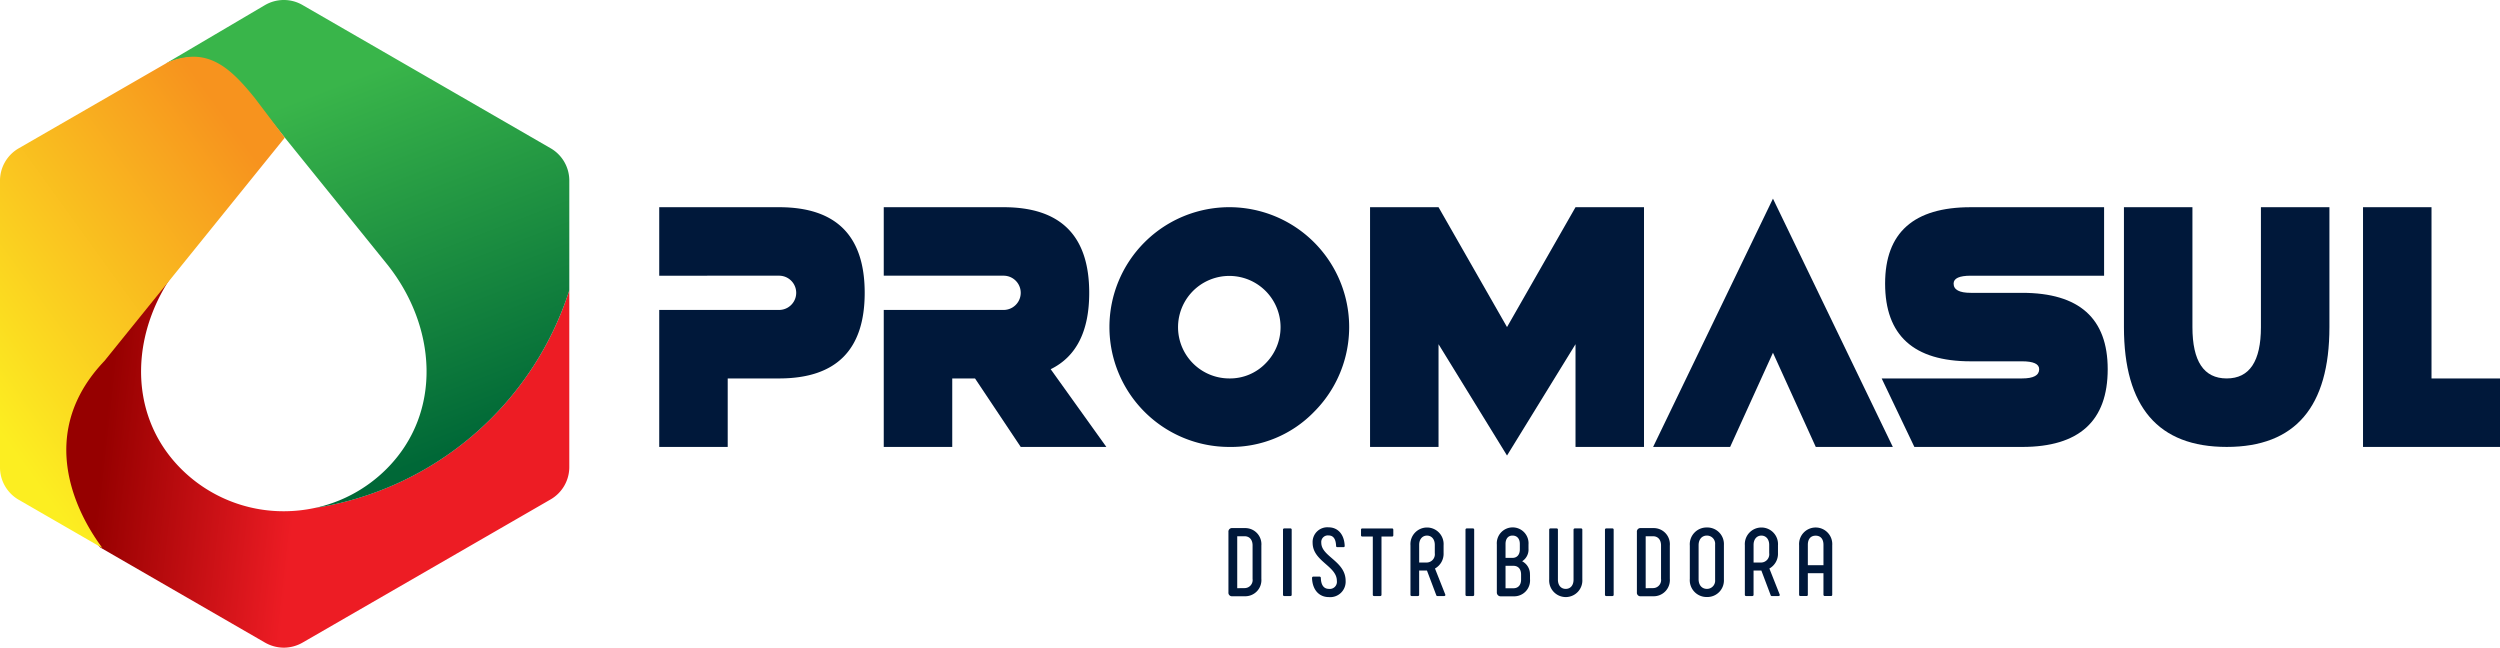 <svg xmlns="http://www.w3.org/2000/svg" xmlns:xlink="http://www.w3.org/1999/xlink" width="256" height="66.327" viewBox="0 0 256 66.327">
  <defs>
    <linearGradient id="linear-gradient" x1="0.084" y1="0.5" x2="0.926" y2="0.589" gradientUnits="objectBoundingBox">
      <stop offset="0" stop-color="#960000"/>
      <stop offset="0.463" stop-color="#ed1c24"/>
      <stop offset="1" stop-color="#ed1c24"/>
    </linearGradient>
    <linearGradient id="linear-gradient-2" x1="0.632" y1="0.91" x2="0.405" y2="0.172" gradientUnits="objectBoundingBox">
      <stop offset="0" stop-color="#006837"/>
      <stop offset="1" stop-color="#39b54a"/>
    </linearGradient>
    <linearGradient id="linear-gradient-3" x1="0.127" y1="0.866" x2="0.749" y2="0.089" gradientUnits="objectBoundingBox">
      <stop offset="0" stop-color="#fcee21"/>
      <stop offset="1" stop-color="#f7931e"/>
    </linearGradient>
  </defs>
  <g id="Grupo_332" data-name="Grupo 332" transform="translate(-164 142.163)">
    <g id="Grupo_280" data-name="Grupo 280">
      <path id="Caminho_1" data-name="Caminho 1" d="M26.05,100.594a14.006,14.006,0,0,0-.224,19.1l16.838,9.722a3.906,3.906,0,0,0,1.942.539h.032a3.9,3.9,0,0,0,1.942-.539L71.9,114.8a3.828,3.828,0,0,0,1.958-3.392V93.357a32.634,32.634,0,0,1-26.107,22.3,15.056,15.056,0,0,1-3.126.328,14.826,14.826,0,0,1-10.516-4.338c-5.753-5.753-5.147-14.573-.083-20.929Zm7.974-9.871.04-.05,0,0-.043.054" transform="translate(148.438 -205.797)" fill="url(#linear-gradient)"/>
      <path id="Caminho_2" data-name="Caminho 2" d="M67.08.539,56.963,6.5c4.152-1.776,6.482.546,8.9,3.534l3.179,3.935,1.946,2.409,8.57,10.609c5.14,6.363,5.785,15.248,0,21.032a14.762,14.762,0,0,1-7.39,4.009,32.634,32.634,0,0,0,26.107-22.3V18.547a3.827,3.827,0,0,0-1.958-3.392L71,.539a3.826,3.826,0,0,0-3.917,0" transform="translate(124.022 -142.163)" fill="url(#linear-gradient-2)"/>
      <path id="Caminho_3" data-name="Caminho 3" d="M17.14,20.073,1.959,28.828A3.826,3.826,0,0,0,0,32.221v29.25a3.827,3.827,0,0,0,1.959,3.394l8.5,4.905c.04-.129-8.432-10.065.237-19.146L29.164,27.76l-.017-.021L26.088,23.7c-1.916-2.372-3.745-4.228-6.287-4.228a6.754,6.754,0,0,0-2.661.6" transform="translate(164 -155.827)" fill="url(#linear-gradient-3)"/>
    </g>
    <path id="Caminho_4" data-name="Caminho 4" d="M421.865,187.957v-6.191a.362.362,0,0,1,.405-.4h1.276a1.652,1.652,0,0,1,1.691,1.79v3.4a1.657,1.657,0,0,1-1.691,1.79H422.27a.362.362,0,0,1-.405-.4m1.651-.435a.825.825,0,0,0,.821-.939V183.14c0-.563-.3-.939-.821-.939h-.751v5.32Z" transform="translate(-132.073 -269.452)" fill="#00183a"/>
    <path id="Caminho_5" data-name="Caminho 5" d="M440.737,181.47h.623a.12.12,0,0,1,.129.129v6.656a.122.122,0,0,1-.129.138h-.623a.125.125,0,0,1-.138-.138V181.6a.122.122,0,0,1,.138-.129" transform="translate(-145.22 -269.522)" fill="#00183a"/>
    <path id="Caminho_6" data-name="Caminho 6" d="M450.581,186.287a.125.125,0,0,1,.138-.138h.623a.133.133,0,0,1,.138.129c.02.752.307,1.128.841,1.128a.727.727,0,0,0,.8-.821c0-1.533-2.482-2-2.482-3.9a1.508,1.508,0,0,1,1.632-1.582c.969,0,1.612.741,1.651,1.9a.115.115,0,0,1-.129.129h-.623a.12.12,0,0,1-.129-.129c-.029-.732-.3-1.068-.762-1.068a.674.674,0,0,0-.752.751c0,1.415,2.492,1.879,2.492,3.9a1.581,1.581,0,0,1-1.711,1.661c-1.029,0-1.691-.762-1.731-1.958" transform="translate(-152.226 -269.267)" fill="#00183a"/>
    <path id="Caminho_7" data-name="Caminho 7" d="M470.7,181.6v.564a.125.125,0,0,1-.138.138H469.49v5.953a.125.125,0,0,1-.138.138h-.623a.122.122,0,0,1-.129-.138V182.3h-1.078a.122.122,0,0,1-.129-.138V181.6a.119.119,0,0,1,.129-.129h3.036a.122.122,0,0,1,.138.129" transform="translate(-164.025 -269.522)" fill="#00183a"/>
    <path id="Caminho_8" data-name="Caminho 8" d="M484.372,188v-5.063a1.7,1.7,0,1,1,3.392,0v.791a1.732,1.732,0,0,1-.881,1.592l1.058,2.671c.03.089-.039.148-.129.148h-.672c-.079,0-.118-.039-.138-.119l-.94-2.492h-.8V188a.122.122,0,0,1-.128.138H484.5a.122.122,0,0,1-.129-.138m1.652-3.293a.846.846,0,0,0,.841-.959v-.85c0-.574-.327-.949-.8-.949s-.8.375-.8.949v1.81Z" transform="translate(-175.941 -269.267)" fill="#00183a"/>
    <path id="Caminho_9" data-name="Caminho 9" d="M503.411,181.47h.623a.12.12,0,0,1,.128.129v6.656a.122.122,0,0,1-.128.138h-.623a.125.125,0,0,1-.138-.138V181.6a.123.123,0,0,1,.138-.129" transform="translate(-189.206 -269.522)" fill="#00183a"/>
    <path id="Caminho_10" data-name="Caminho 10" d="M517.443,185.974v.455a1.626,1.626,0,0,1-1.682,1.76h-1.315a.387.387,0,0,1-.4-.406v-4.905a1.626,1.626,0,1,1,3.243,0v.436a1.417,1.417,0,0,1-.652,1.285,1.483,1.483,0,0,1,.8,1.375m-2.5-1.721h.712c.465,0,.752-.327.752-.87v-.554c0-.534-.277-.861-.752-.861-.445,0-.712.327-.712.861Zm1.592,1.711c0-.564-.287-.9-.792-.9h-.8v2.3h.8c.5,0,.792-.336.792-.889Z" transform="translate(-196.77 -269.289)" fill="#00183a"/>
    <path id="Caminho_11" data-name="Caminho 11" d="M532.786,181.47a.123.123,0,0,1,.129.138v5.113c0,.564.307.94.8.94s.8-.376.8-.94v-5.113a.13.13,0,0,1,.138-.138h.623a.125.125,0,0,1,.138.138v5.074a1.7,1.7,0,1,1-3.392,0v-5.074a.123.123,0,0,1,.129-.138Z" transform="translate(-209.384 -269.522)" fill="#00183a"/>
    <path id="Caminho_12" data-name="Caminho 12" d="M551.3,181.47h.623a.12.12,0,0,1,.129.129v6.656a.122.122,0,0,1-.129.138H551.3a.125.125,0,0,1-.138-.138V181.6a.123.123,0,0,1,.138-.129" transform="translate(-222.813 -269.522)" fill="#00183a"/>
    <path id="Caminho_13" data-name="Caminho 13" d="M562.134,187.957v-6.191a.362.362,0,0,1,.405-.4h1.276a1.652,1.652,0,0,1,1.691,1.79v3.4a1.657,1.657,0,0,1-1.691,1.79h-1.276a.362.362,0,0,1-.405-.4m1.651-.435a.825.825,0,0,0,.821-.939V183.14c0-.563-.3-.939-.821-.939h-.751v5.32Z" transform="translate(-230.516 -269.452)" fill="#00183a"/>
    <path id="Caminho_14" data-name="Caminho 14" d="M580.306,186.4V183a1.723,1.723,0,0,1,1.75-1.859,1.7,1.7,0,0,1,1.741,1.79v3.54a1.7,1.7,0,0,1-1.741,1.79,1.723,1.723,0,0,1-1.75-1.859m2.591.109V182.89a.838.838,0,0,0-.841-.92c-.5,0-.85.375-.85.989v3.481c0,.613.346.989.85.989a.838.838,0,0,0,.841-.92" transform="translate(-243.269 -269.29)" fill="#00183a"/>
    <path id="Caminho_15" data-name="Caminho 15" d="M599.207,188v-5.063a1.7,1.7,0,1,1,3.392,0v.791a1.733,1.733,0,0,1-.88,1.592l1.058,2.671c.03.089-.039.148-.129.148h-.672c-.079,0-.118-.039-.138-.119l-.94-2.492h-.8V188a.122.122,0,0,1-.129.138h-.633a.122.122,0,0,1-.129-.138m1.652-3.293a.846.846,0,0,0,.841-.959v-.85c0-.574-.327-.949-.8-.949s-.8.375-.8.949v1.81Z" transform="translate(-256.534 -269.267)" fill="#00183a"/>
    <path id="Caminho_16" data-name="Caminho 16" d="M617.843,188.022v-5.063a1.7,1.7,0,1,1,3.392,0v5.063a.125.125,0,0,1-.138.138h-.623a.13.13,0,0,1-.138-.138v-2.2h-1.6v2.2a.122.122,0,0,1-.129.138h-.633a.123.123,0,0,1-.129-.138m2.492-3.016v-2.086c0-.593-.287-.94-.8-.94s-.8.346-.8.94v2.086Z" transform="translate(-269.614 -269.29)" fill="#00183a"/>
    <path id="Caminho_17" data-name="Caminho 17" d="M226.4,78.175V71.161h12.273q8.767,0,8.767,8.767t-8.767,8.767h-5.26v7.014H226.4V81.681h12.273a1.753,1.753,0,1,0,0-3.507Z" transform="translate(5.105 -192.106)" fill="#00183a"/>
    <path id="Caminho_18" data-name="Caminho 18" d="M312.84,88.695h-2.332v7.014h-7.014V81.681h12.273a1.753,1.753,0,1,0,0-3.507H303.494V71.161h12.273q8.767,0,8.767,8.767,0,5.891-3.946,7.82l5.7,7.96h-8.767Z" transform="translate(-48.998 -192.106)" fill="#00183a"/>
    <path id="Caminho_19" data-name="Caminho 19" d="M393.271,95.709a12.274,12.274,0,0,1-8.679-20.953,12.274,12.274,0,0,1,17.359,17.359,11.827,11.827,0,0,1-8.679,3.594m3.717-8.557a5.249,5.249,0,1,0-3.717,1.543,5.067,5.067,0,0,0,3.717-1.543" transform="translate(-103.391 -192.106)" fill="#00183a"/>
    <path id="Caminho_20" data-name="Caminho 20" d="M498.548,71.16V95.708h-7.013V85.188l-7.014,11.4-7.013-11.4v10.52h-7.013V71.16h7.013l7.013,12.274,7.014-12.274Z" transform="translate(-166.202 -192.105)" fill="#00183a"/>
    <path id="Caminho_21" data-name="Caminho 21" d="M567.7,93.644,579.971,68.22l12.274,25.424h-7.891L579.971,84l-4.384,9.643Z" transform="translate(-234.42 -190.042)" fill="#00183a"/>
    <path id="Caminho_22" data-name="Caminho 22" d="M655.319,86.941q-8.767,0-8.767-7.961,0-7.82,8.767-7.82h13.657v7.014H655.319q-1.753,0-1.753.807,0,.947,1.753.947h5.26q8.767,0,8.767,7.82,0,7.96-8.767,7.96H649.548L646.2,88.694h14.376q1.753,0,1.753-.946,0-.806-1.753-.807Z" transform="translate(-289.517 -192.105)" fill="#00183a"/>
    <path id="Caminho_23" data-name="Caminho 23" d="M729.4,83.435V71.161h7.014V83.435q0,5.26,3.507,5.26t3.507-5.26V71.161h7.014V83.435q0,12.274-10.521,12.273T729.4,83.435" transform="translate(-347.909 -192.106)" fill="#00183a"/>
    <path id="Caminho_24" data-name="Caminho 24" d="M818.509,88.695h7.013v7.014H811.495V71.161h7.014Z" transform="translate(-405.522 -192.105)" fill="#00183a"/>
  </g>
</svg>
